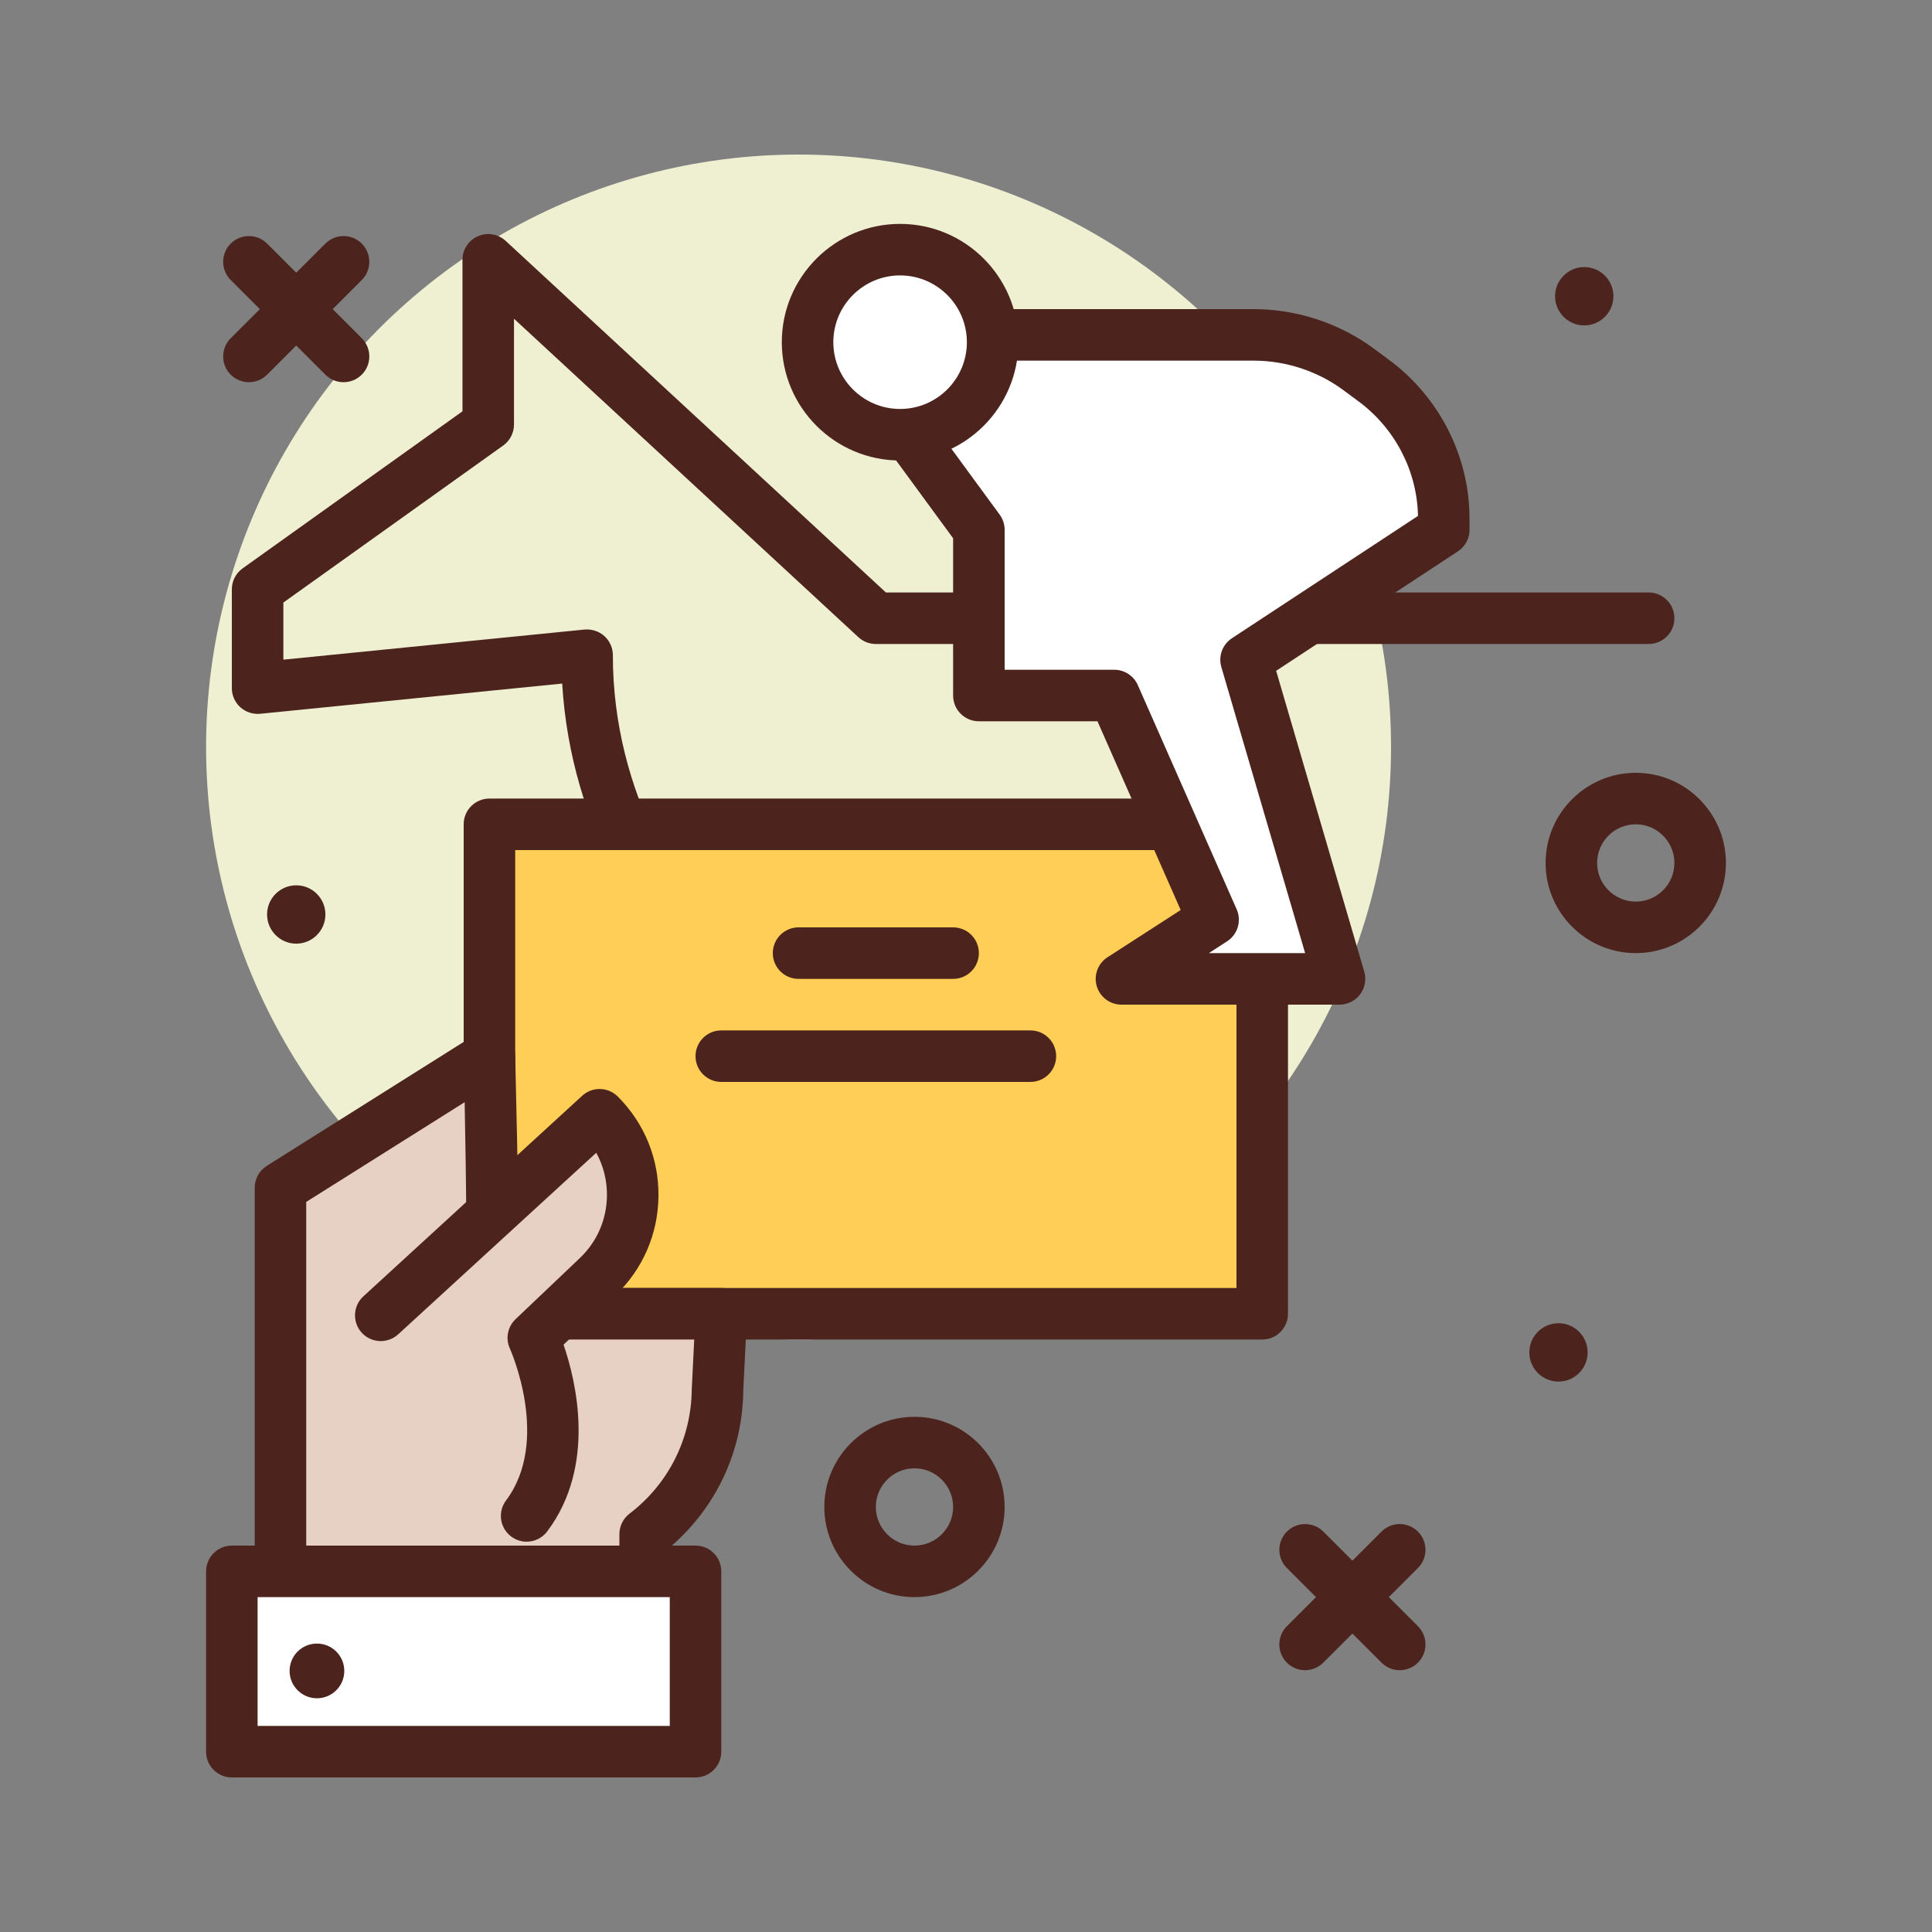 <svg id="horse_x5F_betting" enable-background="new 0 0 300 300" height="512" viewBox="0 0 300 300" width="512" xmlns="http://www.w3.org/2000/svg"><rect x="0" y="0" width="300" height="300" fill="#808080" stroke="none"/><circle cx="124" cy="116" fill="#efefd2" r="92"/><path d="m137.207 177.367c-.656 0-1.324-.16-1.938-.504-1.902-1.059-45.277-25.668-47.973-70.719l-46.898 4.691c-1.125.102-2.242-.258-3.082-1.016s-1.316-1.835-1.316-2.964v-15.347c0-1.293.625-2.504 1.676-3.254l34.137-24.387v-23.523c0-1.59.941-3.027 2.398-3.664 1.453-.641 3.148-.352 4.316.727l59.039 54.593h118.434c2.211 0 4 1.789 4 4s-1.789 4-4 4h-120c-1.008 0-1.977-.379-2.715-1.062l-53.473-49.446v16.434c0 1.293-.625 2.504-1.676 3.254l-34.136 24.386v8.867l46.766-4.676c1.117-.094 2.246.258 3.082 1.016.84.758 1.316 1.836 1.316 2.965 0 43.086 43.555 67.887 43.992 68.133 1.93 1.078 2.621 3.512 1.547 5.441-.73 1.313-2.094 2.055-3.496 2.055z" fill="#4c241d"/><path d="m76 128h120v76h-120z" fill="#ffce56"/><path d="m196 208h-120c-2.211 0-4-1.789-4-4v-76c0-2.211 1.789-4 4-4h120c2.211 0 4 1.789 4 4v76c0 2.211-1.789 4-4 4zm-116-8h112v-68h-112z" fill="#4c241d"/><path d="m76 204h36l-.582 11.74c-.077 8.827-4.224 17.125-11.238 22.484v7.079h-56.628v-60.875l32.448-20.428s.965 40.944 0 40z" fill="#e7d1c4"/><path d="m100.18 249.301h-56.629c-2.211 0-4-1.789-4-4v-60.875c0-1.375.707-2.652 1.867-3.387l32.449-20.426c1.227-.762 2.758-.824 4.023-.137 1.27.68 2.074 1.988 2.109 3.43.465 19.758.656 30.316.414 36.094h31.587c1.094 0 2.145.449 2.898 1.242s1.152 1.863 1.098 2.957l-.582 11.738c-.082 9.305-4.148 18.059-11.234 24.188v5.176c0 2.211-1.789 4-4 4zm-52.629-8h48.629v-3.078c0-1.246.582-2.422 1.57-3.18 6.078-4.641 9.602-11.691 9.668-19.34l.379-7.703h-31.465c-1.145.09-2.293-.324-3.133-1.145-1.145-1.121-1.508-2.82-.926-4.312.289-3.383.133-18.402-.121-31.395l-24.602 15.484v54.669z" fill="#4c241d"/><path d="m147.442 52h47.221c5.88 0 11.601 1.881 16.305 5.36l2.348 1.737c6.843 5.061 10.87 13.003 10.87 21.438v1.737l-30.698 20.18 14.512 49.548h-33.86l14.233-9.188-15.35-34.812h-21.023v-25.729l-14.791-20.18z" fill="#fff"/><path d="m208 156h-33.859c-1.773 0-3.336-1.168-3.836-2.867-.504-1.703.176-3.531 1.668-4.492l11.363-7.336-12.922-29.305h-18.414c-2.211 0-4-1.789-4-4v-24.422l-14.016-19.125c-1.172-1.598-.996-3.816.418-5.211l10.23-10.09c.75-.738 1.758-1.152 2.809-1.152h47.223c6.695 0 13.332 2.184 18.684 6.145l2.348 1.738c7.82 5.781 12.492 14.996 12.492 24.652v1.734c0 1.348-.676 2.602-1.805 3.344l-28.223 18.551 13.68 46.711c.352 1.211.117 2.516-.637 3.523-.758 1.008-1.941 1.602-3.203 1.602zm-20.289-8h14.949l-13.012-44.426c-.492-1.688.172-3.5 1.645-4.469l28.891-18.992c-.133-6.973-3.566-13.602-9.246-17.801l-2.348-1.738c-3.988-2.949-8.934-4.574-13.926-4.574h-45.582l-6.602 6.512 12.746 17.395c.504.683.774 1.511.774 2.363v21.73h17.023c1.586 0 3.02.938 3.66 2.387l15.348 34.812c.793 1.797.16 3.906-1.492 4.973z" fill="#4c241d"/><path d="m59.125 204.247 33.977-31.145c6.984 6.984 6.841 18.352-.316 25.158l-9.971 9.482s7.456 16.325-1.038 27.651" fill="#e7d1c4"/><path d="m81.773 239.391c-.836 0-1.676-.262-2.395-.801-1.77-1.324-2.129-3.832-.801-5.598 6.984-9.316.66-23.445.598-23.59-.711-1.551-.355-3.383.879-4.559l9.973-9.48c2.676-2.543 4.172-5.977 4.219-9.668.031-2.383-.547-4.668-1.66-6.695l-30.758 28.195c-1.633 1.488-4.164 1.379-5.652-.246-1.492-1.629-1.383-4.16.246-5.652l33.977-31.145c1.574-1.445 4.02-1.398 5.531.121 4.145 4.145 6.391 9.656 6.316 15.52-.074 5.867-2.453 11.324-6.703 15.367l-8.035 7.641c1.93 5.617 5.133 18.773-2.531 28.988-.786 1.051-1.985 1.602-3.204 1.602z" fill="#4c241d"/><path d="m36 244h72v28h-72z" fill="#fff"/><g fill="#4c241d"><path d="m108 276h-72c-2.211 0-4-1.789-4-4v-28c0-2.211 1.789-4 4-4h72c2.211 0 4 1.789 4 4v28c0 2.211-1.789 4-4 4zm-68-8h64v-20h-64z"/><circle cx="49.215" cy="259.459" r="4.247"/><path d="m148 152h-24c-2.211 0-4-1.789-4-4s1.789-4 4-4h24c2.211 0 4 1.789 4 4s-1.789 4-4 4z"/><path d="m160 168h-48c-2.211 0-4-1.789-4-4s1.789-4 4-4h48c2.211 0 4 1.789 4 4s-1.789 4-4 4z"/><path d="m254 148c-7.719 0-14-6.281-14-14s6.281-14 14-14 14 6.281 14 14-6.281 14-14 14zm0-20c-3.309 0-6 2.691-6 6s2.691 6 6 6 6-2.691 6-6-2.691-6-6-6z"/><path d="m142 248c-7.719 0-14-6.281-14-14s6.281-14 14-14 14 6.281 14 14-6.281 14-14 14zm0-20c-3.309 0-6 2.691-6 6s2.691 6 6 6 6-2.691 6-6-2.691-6-6-6z"/><circle cx="246" cy="46" r="4.529"/><circle cx="46" cy="142" r="4.529"/><circle cx="242" cy="210" r="4.529"/><path d="m53.348 59.348c-1.023 0-2.047-.391-2.828-1.172l-14.696-14.696c-1.562-1.562-1.562-4.094 0-5.656s4.094-1.562 5.656 0l14.696 14.696c1.562 1.562 1.562 4.094 0 5.656-.781.781-1.805 1.172-2.828 1.172z"/><path d="m38.652 59.348c-1.023 0-2.047-.391-2.828-1.172-1.562-1.562-1.562-4.094 0-5.656l14.696-14.696c1.562-1.562 4.094-1.562 5.656 0s1.562 4.094 0 5.656l-14.696 14.696c-.781.781-1.804 1.172-2.828 1.172z"/><path d="m217.348 259.348c-1.023 0-2.047-.391-2.828-1.172l-14.695-14.695c-1.562-1.562-1.562-4.094 0-5.656s4.094-1.562 5.656 0l14.695 14.695c1.562 1.562 1.562 4.094 0 5.656-.781.781-1.805 1.172-2.828 1.172z"/><path d="m202.652 259.348c-1.023 0-2.047-.391-2.828-1.172-1.562-1.562-1.562-4.094 0-5.656l14.695-14.695c1.562-1.562 4.094-1.562 5.656 0s1.562 4.094 0 5.656l-14.695 14.695c-.781.781-1.804 1.172-2.828 1.172z"/></g><circle cx="139.767" cy="53.135" fill="#fff" r="14.368"/><path d="m139.766 71.504c-10.129 0-18.367-8.238-18.367-18.367s8.238-18.371 18.367-18.371 18.371 8.242 18.371 18.371-8.242 18.367-18.371 18.367zm0-28.738c-5.715 0-10.367 4.652-10.367 10.371 0 5.715 4.652 10.367 10.367 10.367 5.719 0 10.371-4.652 10.371-10.367 0-5.719-4.653-10.371-10.371-10.371z" fill="#4c241d"/></svg>